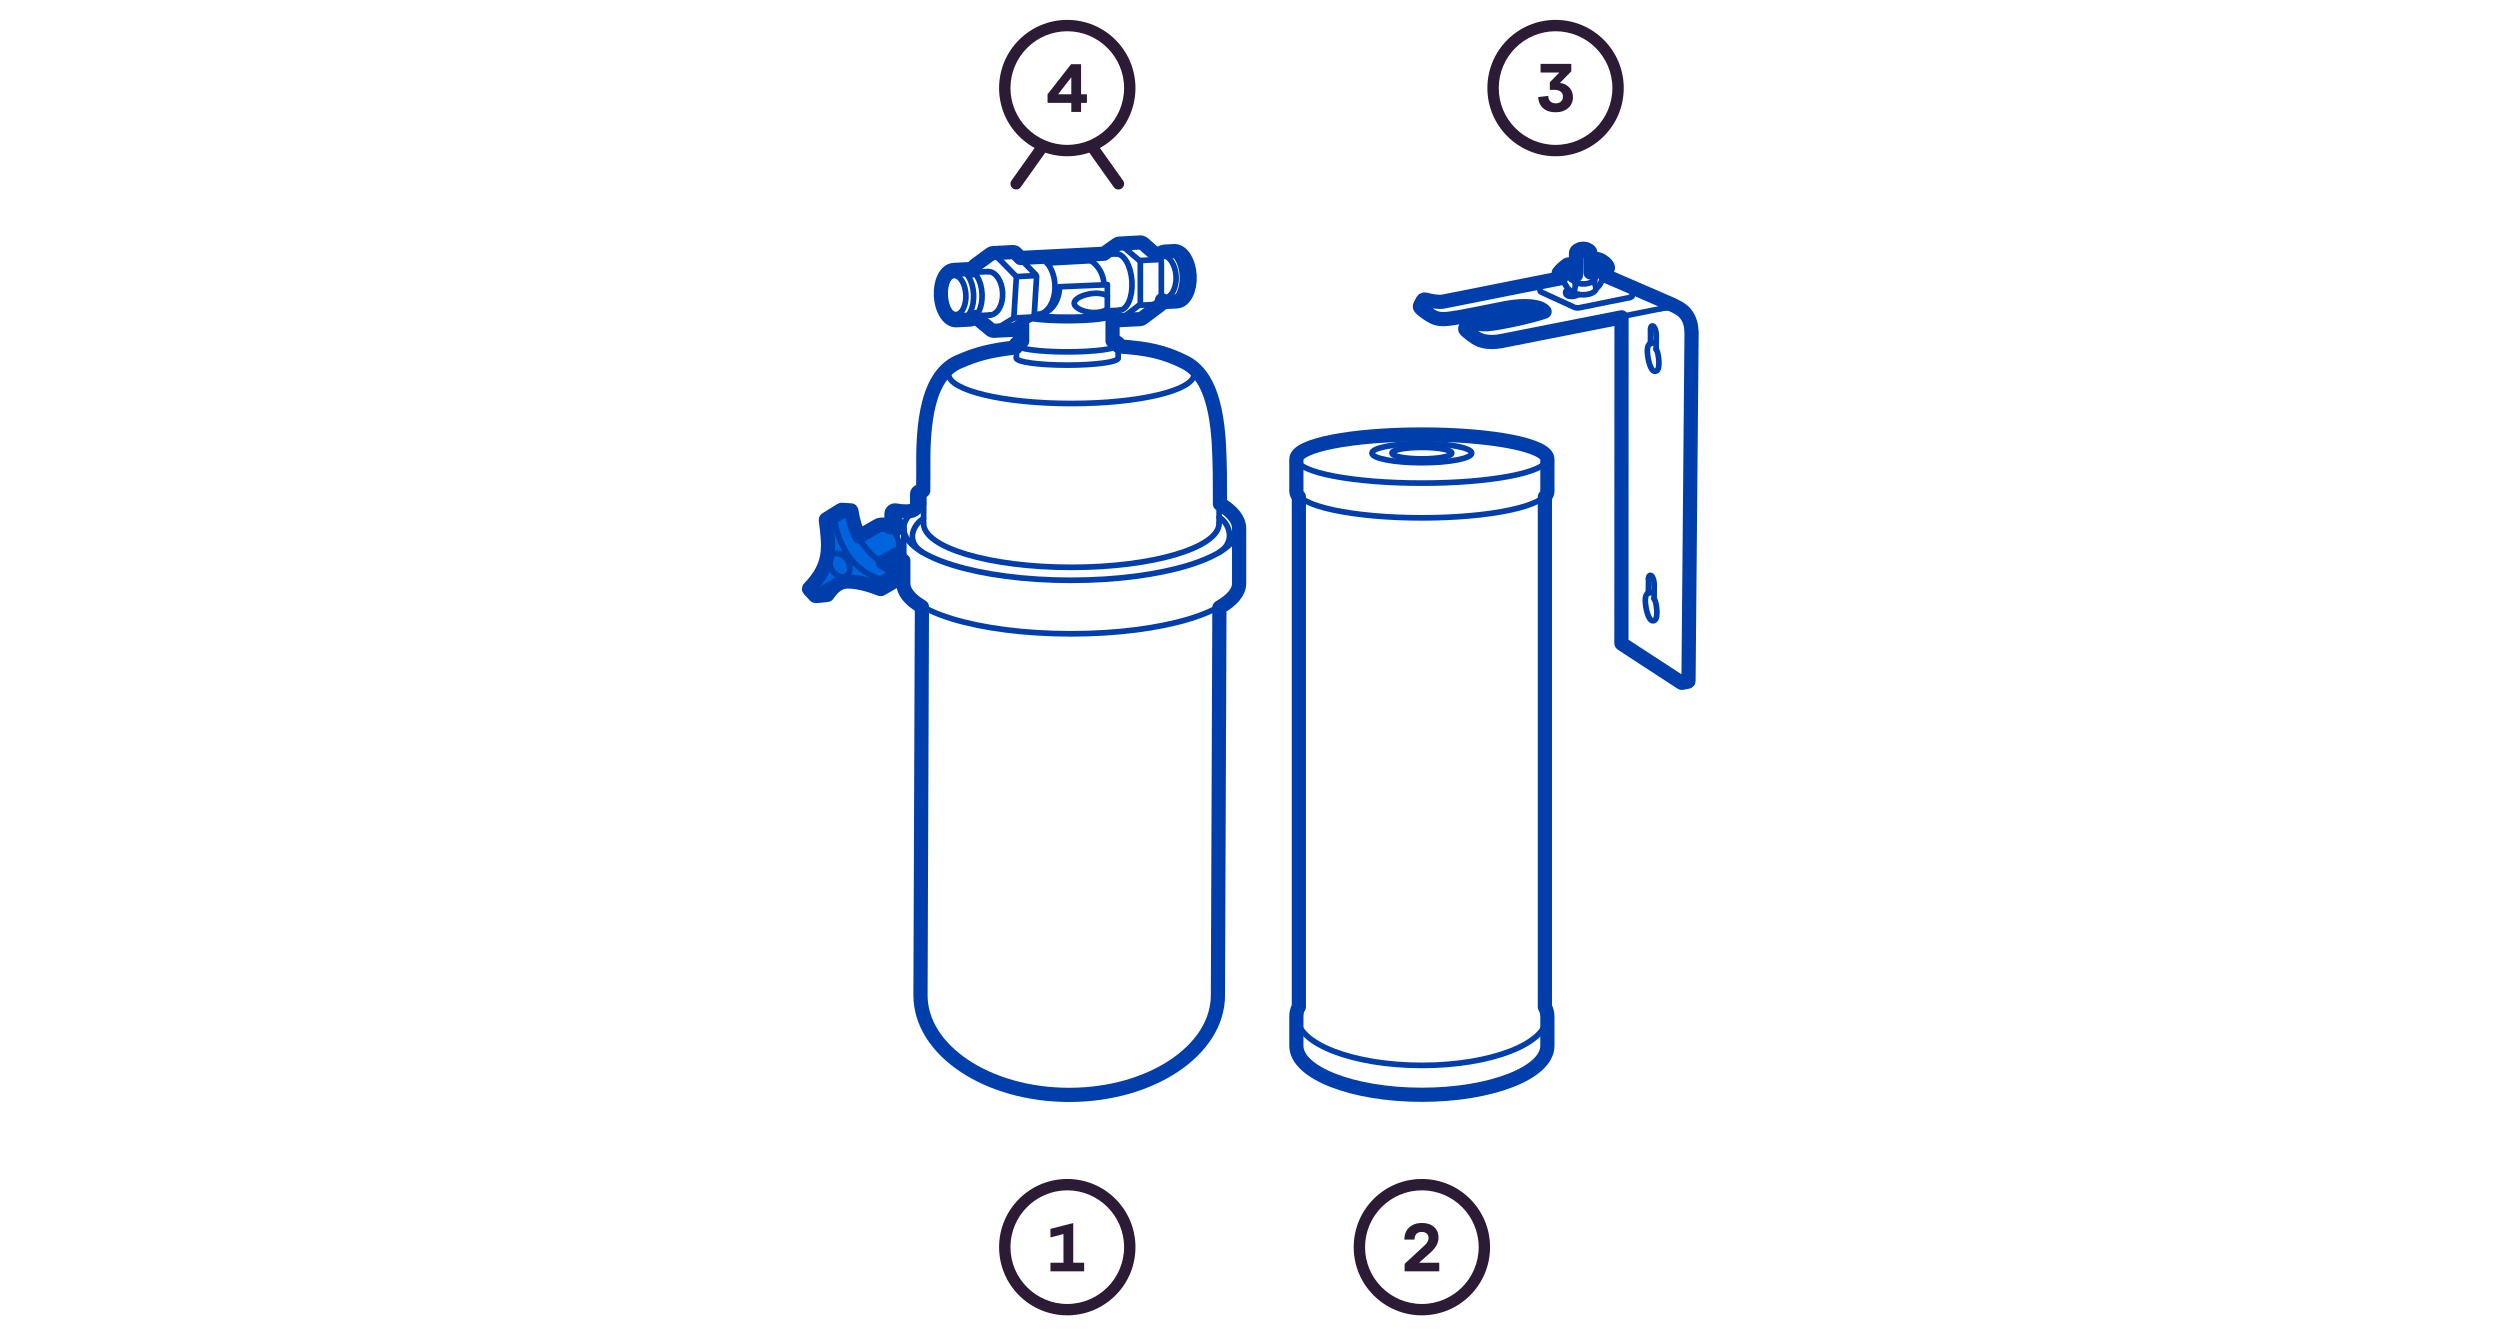 <?xml version="1.0" encoding="UTF-8"?><svg id="Layer_3" xmlns="http://www.w3.org/2000/svg" viewBox="0 0 440 235"><defs><style>.cls-1{fill:#2b1b35;}.cls-1,.cls-2{stroke-width:0px;}.cls-3{stroke-width:2.5px;}.cls-3,.cls-4{stroke:#003eab;}.cls-3,.cls-4,.cls-5{fill:none;stroke-linecap:round;stroke-linejoin:round;}.cls-2{fill:#0064dc;}.cls-5{stroke:#2b1b35;stroke-width:2px;}</style></defs><polygon class="cls-2" points="142.31 103.51 144.8 100.33 145.59 96.9 145.51 93.64 145.37 91.26 148.05 89.68 149.84 89.81 150.15 91.65 151.03 94.4 154.25 92.5 155.36 92.3 156.58 92.75 157.56 93.94 158.06 95.1 158.18 96.29 157.66 97.53 155.25 98.91 157.71 100.21 157.84 101.98 154.87 103.63 152.25 102.77 149.56 102.31 147.52 102.63 146.44 103.51 145.6 104.6 143.49 104.86 142.31 103.51"/><line class="cls-4" x1="159.06" y1="92.98" x2="159.06" y2="102.65"/><line class="cls-4" x1="217.9" y1="102.65" x2="217.9" y2="92.98"/><path class="cls-4" d="m214.6,84.78c-.17-5.51.19-17.67-6.32-21.01"/><path class="cls-4" d="m168.82,63.76c-6.84,2.75-6.18,15.44-6.18,20.56"/><line class="cls-4" x1="162.54" y1="92.1" x2="162.63" y2="84.33"/><line class="cls-4" x1="214.56" y1="92.1" x2="214.61" y2="84.78"/><path class="cls-4" d="m214.61,97.19c3.12-1.97,1.51-5.4-.05-6.13"/><path class="cls-4" d="m162.2,97.1c-2.85-1.96-1.42-4.81.34-5.85"/><line class="cls-4" x1="214.43" y1="106.85" x2="214.18" y2="175.14"/><line class="cls-4" x1="162.08" y1="175.14" x2="162.32" y2="106.73"/><path class="cls-4" d="m214.18,175.14c0,9.61-11.66,17.41-26.05,17.41s-26.05-7.79-26.05-17.41"/><path class="cls-4" d="m217.9,102.65c0,4.91-13.17,8.9-29.42,8.9s-29.42-3.98-29.42-8.9"/><path class="cls-4" d="m214.56,88.75c2.13,1.27,3.34,2.71,3.34,4.24,0,5.05-13.17,9.14-29.42,9.14s-29.42-4.09-29.42-9.14c0-1.56,1.26-3.03,3.49-4.32"/><path class="cls-4" d="m214.56,92.1c0,4.28-11.64,7.75-26.01,7.75s-26.01-3.47-26.01-7.75"/><path class="cls-4" d="m196.8,61.09c7.84.77,13.35,2.62,13.35,4.77,0,2.85-9.67,5.16-21.6,5.16s-21.6-2.31-21.6-5.16c0-2.02,4.86-3.77,11.94-4.62"/><path class="cls-4" d="m157.01,91.68v-1.23c0-.32.29-.55.6-.49,1.17.23,2.7.28,3.25-.12"/><path class="cls-4" d="m157.01,90.45c.88.69,2.12,1.45,2.06,2.77"/><path class="cls-4" d="m161.53,89.29v-2.38c0-.3.61-.46,1.02-.46"/><path class="cls-4" d="m161.53,86.9c.36.37,1.06.27,1.06.27"/><line class="cls-4" x1="151.23" y1="94.54" x2="154.49" y2="92.65"/><line class="cls-4" x1="155.12" y1="98.88" x2="157.34" y2="97.6"/><line class="cls-4" x1="156.62" y1="92.92" x2="157.6" y2="92.35"/><path class="cls-4" d="m154.49,92.65c.98-.56,2.41.09,3.2,1.45.79,1.37.64,2.93-.34,3.5"/><path class="cls-4" d="m148.91,101.4c-.76.44-1.87-.07-2.49-1.13-.61-1.06-.49-2.28.27-2.72.76-.44,1.87.07,2.49,1.13.61,1.06.49,2.28-.27,2.72Z"/><path class="cls-4" d="m142.44,103.62c3.93-4.06,3.63-7.21,2.97-12.12l1.46.18c1.13,5.44,3.75,8.85,8.08,10.23v1.63c-4.28-1.63-8.35-2.31-11.44,1.22l-1.07-1.14Z"/><path class="cls-4" d="m146.87,91.68l2.84-1.75c.73,5.04,3.38,8.48,7.99,10.42l-2.75,1.55"/><path class="cls-4" d="m143.51,104.76l2.01-.2s1.27-2.33,3.49-2.36"/><polyline class="cls-4" points="145.41 91.5 148.07 89.83 149.71 89.93"/><polyline class="cls-4" points="154.95 103.54 157.7 101.94 157.7 100.35"/><path class="cls-4" d="m157.6,97.41c.21.33.89,1.09,1.46,1.15"/><path class="cls-4" d="m157.82,94.17c.31-.48.74-.79,1.24-.96"/><path class="cls-4" d="m196.8,63.03c0,.68-4.01,1.23-8.96,1.23s-8.96-.55-8.96-1.23"/><path class="cls-4" d="m195.67,60.1c.72.18,1.13.38,1.13.6,0,.68-4.01,1.23-8.96,1.23s-8.96-.55-8.96-1.23c0-.22.41-.42,1.12-.6"/><line class="cls-4" x1="178.89" y1="63.03" x2="178.89" y2="60.7"/><line class="cls-4" x1="196.8" y1="63.03" x2="196.8" y2="60.7"/><line class="cls-4" x1="180.01" y1="57.04" x2="180.01" y2="60.43"/><line class="cls-4" x1="195.67" y1="55.48" x2="195.67" y2="60.43"/><path class="cls-4" d="m194.95,55.08c.46.12.72.26.72.4,0,.53-3.51.96-7.83.96-2.53,0-4.78-.15-6.21-.37"/><path class="cls-4" d="m194.89,55.14c0,.38-3.16.69-7.05.69-2.37,0-4.46-.11-5.74-.29"/><line class="cls-4" x1="194.89" y1="50.11" x2="194.89" y2="55.14"/><path class="cls-4" d="m194.89,54.37s-.41.51-1.96.63c-1.82.14-3.87-.74-3.87-1.62s1.8-1.65,3.56-1.76c.96-.06,1.99.21,2.28.46"/><line class="cls-4" x1="179.54" y1="45.53" x2="196.43" y2="44.68"/><line class="cls-4" x1="184.28" y1="46.3" x2="191.98" y2="45.88"/><line class="cls-4" x1="194.89" y1="54.71" x2="197.02" y2="54.6"/><line class="cls-4" x1="186.47" y1="50.47" x2="194.89" y2="50.11"/><line class="cls-4" x1="182.04" y1="55.38" x2="182.6" y2="55.35"/><path class="cls-4" d="m184.28,46.3c.79.89,1.33,2.31,1.39,3.92.1,2.77-1.28,5.07-3.06,5.13"/><path class="cls-4" d="m186.47,50.47c0,2.66-1.65,4.82-3.8,4.88"/><path class="cls-4" d="m191.98,45.88c1.2.7,2.26,2.33,2.34,4.23"/><path class="cls-4" d="m173.85,47.8c1.33-.07,2.5,1.59,2.61,3.7.11,2.11-.88,3.88-2.21,3.95"/><path class="cls-4" d="m170.24,47.51c1.31-.07,2.48,1.8,2.6,4.18.12,2.38-.84,4.36-2.15,4.43"/><path class="cls-4" d="m168.75,47.57c1.31-.07,2.48,1.8,2.6,4.18.12,2.38-.84,4.36-2.15,4.43"/><path class="cls-4" d="m169.99,51.83c.1,1.9-.67,3.49-1.72,3.54-1.05.06-1.98-1.44-2.08-3.34-.1-1.9.67-3.49,1.72-3.54,1.05-.06,1.98,1.44,2.08,3.34Z"/><line class="cls-4" x1="174.26" y1="55.44" x2="171.85" y2="55.57"/><line class="cls-4" x1="173.85" y1="47.8" x2="171.45" y2="47.92"/><line class="cls-4" x1="170.24" y1="47.51" x2="167.86" y2="47.63"/><line class="cls-4" x1="170.69" y1="56.11" x2="168.31" y2="56.24"/><path class="cls-4" d="m204.38,44.91c1.33-.07,2.5,1.59,2.61,3.7.11,2.11-.88,3.88-2.21,3.95"/><path class="cls-4" d="m206.64,44.31c1.31-.07,2.48,1.8,2.6,4.18.12,2.38-.84,4.36-2.15,4.43"/><path class="cls-4" d="m205.51,44.35c1.31-.07,2.48,1.8,2.6,4.18s-.84,4.36-2.15,4.43"/><line class="cls-4" x1="204.78" y1="52.56" x2="204.39" y2="52.58"/><line class="cls-4" x1="204.38" y1="44.91" x2="203.49" y2="44.95"/><line class="cls-4" x1="206.64" y1="44.31" x2="205.06" y2="44.39"/><line class="cls-4" x1="207.09" y1="52.91" x2="205.51" y2="53"/><path class="cls-4" d="m171.85,55.76l2.67,2.21c.17.14.4.15.58.04l3.11-1.9c.14-.09.23-.23.24-.4l.42-6.8c0-.14-.04-.28-.14-.38l-3.63-3.7c-.17-.18-.45-.2-.66-.05l-2.87,2.1c-.08.06-.15.15-.18.25l-.22.68"/><path class="cls-4" d="m174.87,58.08l3.55-.18c.08,0,.17-.03.24-.07l3.12-1.91c.14-.09.23-.23.24-.4l.42-6.8c0-.14-.04-.28-.14-.38l-3.62-3.7c-.1-.1-.24-.16-.38-.15l-3.49.18"/><line class="cls-4" x1="178.44" y1="55.97" x2="181.92" y2="55.78"/><line class="cls-4" x1="178.89" y1="48.69" x2="182.28" y2="48.5"/><path class="cls-4" d="m196.43,44.68c1.38-.06,2.63,2.11,2.79,4.85.16,2.74-.82,5.01-2.19,5.07"/><line class="cls-4" x1="200.55" y1="45.86" x2="204.23" y2="45.67"/><line class="cls-4" x1="200.48" y1="53.73" x2="204.16" y2="53.54"/><path class="cls-4" d="m197.06,56.23l3.6-.18c.1,0,.2-.04.28-.1l3.22-2.41c.14-.09.23-.25.23-.42v-7.09c0-.14-.06-.27-.15-.36l-3.14-2.75c-.1-.09-.23-.13-.36-.12l-3.76.2"/><path class="cls-4" d="m195.67,55.48l1.07.67c.18.11.4.1.57-.03l3.16-2.39c.14-.09.23-.25.23-.42v-7.09c0-.14-.06-.27-.15-.36l-3.23-2.74c-.17-.15-.43-.16-.61-.03l-2.39,1.69"/><path class="cls-3" d="m214.71,88.69s0-4.93-.02-5.49c-.12-6.09-.2-16.47-6.14-19.44-3.66-1.83-6.51-2.45-11.62-2.79v-.28c0-.27-.36-.49-1.12-.69v-4.3l.88.55c.1.06.22.09.33.09.01,0,.02,0,.03,0,0,0,.01,0,.02,0h0l3.6-.18c.12,0,.24-.05.34-.12l3.22-2.4c.18-.12.28-.31.28-.52v-.3c.3.2.61.31.93.31.03,0,1.66-.08,1.66-.08.68-.04,1.29-.54,1.72-1.42.42-.86.61-1.97.55-3.14-.13-2.4-1.31-4.3-2.66-4.3-.02,0-1.66.09-1.66.09-.4.02-.78.21-1.11.54l-.46.02s0,0-.01,0l-2.29-2.01c-.12-.11-.29-.16-.45-.16,0,0-3.77.21-3.78.21-.11,0-.22.04-.31.11l-2.36,1.67-14.68.74-.82-.84c-.13-.13-.31-.2-.48-.19l-3.49.18s0,0,0,0c-.14,0-.29.03-.41.12l-2.87,2.1c-.11.08-.18.19-.23.31l-.18.53c-.25-.15-.52-.23-.8-.23-.02,0-2.45.13-2.45.13-.68.04-1.29.54-1.72,1.42-.42.86-.61,1.97-.55,3.14.13,2.4,1.31,4.3,2.66,4.3.02,0,2.45-.13,2.45-.13.37-.02.72-.18,1.03-.46,0,.03.02.06.04.09l2.67,2.21c.12.1.26.14.4.14,0,0,3.59-.18,3.59-.18.1,0,.21-.04.3-.09l1.16-.71v2.78c-.76.2-1.12.42-1.12.69v.43c-4.51.55-6.69,1.07-10.1,2.56-6.27,2.74-6.22,13.53-6.17,19.39,0,.45-.02,3.25-.02,3.25-.29.01-.75.09-.96.31-.08.08-.12.17-.12.27h0s0,0,0,0v2.35c-.22.16-.42.31-.61.47,0,0,0,0,0,0-.51.37-2,.33-3.15.1-.19-.04-.37.01-.52.13-.15.12-.23.3-.23.49v1.23h0s.01.04.02.05c0,.02.01.03.02.04,0,0,0,0,0,0,.16.13.35.3.55.5l-.86.5c-.13-.09-.27-.17-.41-.23-.64-.29-1.28-.29-1.78,0l-3.22,1.86c-.67-1.32-1.13-2.81-1.37-4.49,0-.02-.01-.04-.03-.06,0,0,0,0,0,0-.01,0-.02-.02-.03-.03-.01,0-.02,0-.04,0,0,0,0,0,0,0l-1.63-.1s-.05,0-.07.02l-2.67,1.67s0,0,0,.01c0,0,0,0-.01,0,0,0,0,.02,0,.03-.01.02-.02.04-.02.06,0,0,0,.01,0,.02.68,5.04.88,8.08-2.93,12.02-.05.05-.05.12,0,.17l1.07,1.14s0,0,0,0c.02.02.05.04.09.04h0s0,0,.01,0l2.01-.2s.08-.03.1-.07c.01-.02,1.26-2.27,3.39-2.29,0,0,.02,0,.03-.01,1.9-.01,3.9.58,5.86,1.33,0,0,.02,0,.02,0,0,0,.01,0,.02,0,0,0,0,0,0,0,.01,0,.02,0,.04-.01,0,0,.01,0,.02,0l2.75-1.6s.06-.06.06-.11v-1.58h0s0,0,0,0c0-.03-.02-.05-.03-.08,0,0-.01,0-.02-.01,0,0-.02-.02-.03-.02-.9-.38-1.72-.81-2.46-1.3l2.12-1.22c.06-.03.11-.08.16-.13.24.33.81.94,1.36,1.07v4c0,1.48,1.18,2.88,3.27,4.12l-.25,68.37h0s0,0,0,0c0,9.67,11.74,17.53,26.17,17.53s26.17-7.87,26.18-17.53h0s.26-68.25.26-68.25c2.21-1.26,3.47-2.71,3.47-4.24v-9.67c0-1.52-1.12-2.96-3.32-4.29Z"/><line class="cls-4" x1="287.27" y1="52.05" x2="287.27" y2="51.37"/><line class="cls-4" x1="258.53" y1="56.86" x2="258" y2="57.85"/><line class="cls-4" x1="250.53" y1="52.91" x2="250" y2="53.89"/><polyline class="cls-4" points="277.29 50.14 277.11 51.16 277.1 51.42"/><path class="cls-4" d="m275.54,50.17c.39.69.97,1.22,1.5,1.41"/><path class="cls-4" d="m276.44,47.13c-.57.43-1.2,1.08-1.6,1.67"/><line class="cls-4" x1="276.44" y1="47.13" x2="277.29" y2="50.14"/><line class="cls-4" x1="275.98" y1="46.65" x2="276.44" y2="47.13"/><path class="cls-4" d="m275.98,46.65c-.59.4-1.12.89-1.56,1.45"/><line class="cls-4" x1="275.54" y1="50.17" x2="274.42" y2="48.1"/><line class="cls-4" x1="280.91" y1="50.77" x2="280.47" y2="49.06"/><line class="cls-4" x1="280.62" y1="49.64" x2="281.41" y2="45.8"/><line class="cls-4" x1="282.87" y1="47.11" x2="281.71" y2="49.83"/><path class="cls-4" d="m280.91,50.77c.37-.2.62-.57.8-.93"/><line class="cls-4" x1="280.04" y1="48.52" x2="280.86" y2="45.68"/><path class="cls-4" d="m282.87,47.11c-.2-.64-1.25-1.42-2.01-1.42"/><line class="cls-4" x1="282.11" y1="49.04" x2="287.21" y2="51.23"/><path class="cls-4" d="m286.82,52.37l-8.85,1.79c-.34.07-.71.01-.93-.1l-5.86-2.69c-.11-.06-.15-.18-.15-.32v-.65"/><path class="cls-4" d="m287.27,52.05c-.04.2-.21.26-.45.31"/><path class="cls-4" d="m258.65,58.65c.5.44,1.07.79,1.68,1.03"/><line class="cls-4" x1="260.48" y1="59.74" x2="260.33" y2="59.68"/><polyline class="cls-4" points="259.11 56.9 258.92 56.85 258.76 56.82 258.64 56.81 258.56 56.83 258.52 56.88 258.53 56.95 258.58 57.04 258.67 57.15"/><path class="cls-4" d="m260.48,59.74c1.19.39,2.46.45,3.69.2"/><line class="cls-4" x1="259.25" y1="56.95" x2="259.11" y2="56.9"/><line class="cls-4" x1="258.65" y1="58.65" x2="258.14" y2="58.13"/><polyline class="cls-4" points="258.14 58.13 258.05 58.03 258 57.94 257.99 57.87 258 57.85"/><line class="cls-4" x1="282.32" y1="48.55" x2="293.94" y2="53.59"/><path class="cls-4" d="m279.85,48.08c.09-.01.17-.02.26-.02"/><line class="cls-4" x1="253.95" y1="53.23" x2="274.84" y2="49.07"/><line class="cls-4" x1="292.27" y1="54.33" x2="264.32" y2="59.9"/><line class="cls-4" x1="264.32" y1="59.9" x2="264.17" y2="59.93"/><path class="cls-4" d="m297.46,58.4c.05-2.28-1.7-4.16-3.98-4.21-.39,0-.78.05-1.21.14"/><path class="cls-4" d="m250.65,54.7c.5.44,1.07.79,1.68,1.03"/><line class="cls-4" x1="252.48" y1="55.78" x2="252.33" y2="55.72"/><polyline class="cls-4" points="251.11 52.94 250.92 52.89 250.76 52.86 250.64 52.85 250.56 52.87 250.52 52.92 250.53 52.99 250.58 53.08 250.67 53.19"/><line class="cls-4" x1="285.47" y1="113.24" x2="295.98" y2="120.09"/><line class="cls-4" x1="285.49" y1="55.73" x2="285.47" y2="113.24"/><line class="cls-4" x1="297.02" y1="119.88" x2="297.56" y2="58.44"/><line class="cls-4" x1="295.99" y1="120.08" x2="297.04" y2="119.88"/><path class="cls-4" d="m252.48,55.78c.31.1.62.18.94.24,1.3.2,4.55-.51,11.75-1.94"/><line class="cls-4" x1="251.25" y1="52.99" x2="251.11" y2="52.94"/><path class="cls-4" d="m251.25,52.99c.87.28,1.79.36,2.7.24"/><line class="cls-4" x1="250.65" y1="54.7" x2="250.14" y2="54.18"/><polyline class="cls-4" points="250.14 54.18 250.05 54.07 250 53.98 249.99 53.91 250 53.89"/><line class="cls-4" x1="291.14" y1="102.89" x2="291.12" y2="105.39"/><path class="cls-4" d="m290.14,101.86c0-.6.36-.82.65-.37.17.25.33.75.35,1.39"/><line class="cls-4" x1="290.12" y1="104.36" x2="290.14" y2="101.86"/><path class="cls-4" d="m291.12,105.39c.26.32.38,1.03.46,1.79.08.81.02,1.69-.3,1.94-.95.73-1.53-1.49-1.66-2.76-.06-.54-.16-1.76.5-2"/><line class="cls-4" x1="290.12" y1="104.36" x2="291.13" y2="104.16"/><line class="cls-4" x1="291.5" y1="58.98" x2="291.48" y2="61.48"/><path class="cls-4" d="m290.5,57.96c0-.6.36-.82.65-.37.17.25.33.75.35,1.39"/><line class="cls-4" x1="290.48" y1="60.46" x2="290.5" y2="57.96"/><path class="cls-4" d="m291.48,61.48c.26.32.38,1.03.46,1.79.08.81.02,1.69-.3,1.94-.95.73-1.53-1.49-1.66-2.76-.06-.54-.16-1.76.5-2"/><line class="cls-4" x1="290.48" y1="60.46" x2="291.49" y2="60.26"/><path class="cls-4" d="m265.17,54.07c3.29-.58,6.11-.34,6.86.83"/><path class="cls-4" d="m277.9,51.82c-.26.16-.89.37-1.3.36-.62-.01-1.02-.23-1.06-.66-.02-.29.24-.56.53-.56"/><path class="cls-4" d="m279.3,44.06c.28.08.46.22.46.37,0,.25-.51.46-1.13.46s-1.13-.2-1.13-.46c0-.15.18-.28.46-.37"/><path class="cls-4" d="m279.36,44.16c0,.15-.33.27-.73.27s-.73-.12-.73-.27.33-.27.73-.27.73.12.73.27Z"/><path class="cls-4" d="m276.97,48.79c.12-.1.29-.2.5-.27"/><path class="cls-4" d="m279.79,48.52c.42.15.69.38.69.63,0,.45-.83.82-1.84.82-.55,0-1.05-.11-1.39-.28"/><path class="cls-4" d="m280.91,50.77c0,.61-1.03,1.11-2.3,1.11-.61,0-1.16-.11-1.57-.3"/><path class="cls-3" d="m297.69,58.44c0-1.13-.27-2.37-1.17-3.38-.69-.77-1.82-1.24-2.53-1.58l-11.56-5.01.56-1.31s0-.06,0-.1c-.11-.51-.88-1.14-1.54-1.38-.14-.05-.4-.12-.58-.12-.05,0-.1.03-.12.09l-.66,2.28c-.06,0-.11,0-.17.02l-.02-3.44c0-.22-.19-.46-.53-.56-.16-.12-.45-.18-.73-.18s-.57.06-.73.18c-.34.11-.53.37-.53.56l-.02,3.93c-.14.05-.26.12-.35.18l-.43-1.53s-.01-.04-.03-.05l-.47-.48s-.11-.05-.16-.02c-.58.44-1.19.94-1.58,1.47-.04.05-.04.09-.01.14l.43.8-20.81,4.14c-.88.12-2.15-.11-2.89-.32-.27-.07-.52-.11-.66.12-.05.09-.39.72-.46.86-.07.14-.06.28.05.41.46.53,1.78,1.43,2.46,1.72.46.19.98.27,1.49.28,1.37.02,4.01-.53,9.01-1.53l2.26-.45h0c3.28-.58,5.85-.32,6.64.66-1.98.75-8.09,2.09-10.1,2.22-.89.06-2.15-.14-2.79-.36-.18-.06-.48-.02-.53.08-.05.1-.47.87-.53.99-.06.12,0,.24.07.31.08.08,1.5,1.36,2.49,1.75,1.1.43,2.45.46,3.9.17,1.63-.32,21.03-4.15,21.03-4.15l-.02,57.36s.02.08.06.1l10.51,6.85s.05.03.09.02l1.05-.21c.07-.01.1-.06.1-.12l.54-61.45Z"/><path class="cls-4" d="m271.78,177.26c.3.5.44,1.02.44,1.75,0,4.69-9.83,8.5-21.96,8.5s-21.96-3.8-21.96-8.5c0-.74.09-1.25.43-1.77"/><path class="cls-4" d="m272.21,184.05c0,4.69-9.83,8.5-21.96,8.5s-21.96-3.8-21.96-8.5"/><path class="cls-4" d="m228.29,86.45c0,2.59,9.83,4.69,21.96,4.69s21.96-2.1,21.96-4.69"/><line class="cls-4" x1="272.21" y1="184.05" x2="272.21" y2="179.02"/><line class="cls-4" x1="228.29" y1="184.05" x2="228.29" y2="179.02"/><line class="cls-4" x1="228.72" y1="180.71" x2="228.72" y2="87.39"/><line class="cls-4" x1="271.77" y1="180.63" x2="271.77" y2="87.39"/><line class="cls-4" x1="228.29" y1="80.81" x2="228.29" y2="86.45"/><line class="cls-4" x1="272.21" y1="80.81" x2="272.21" y2="86.45"/><path class="cls-4" d="m272.21,80.81c0,2.33-9.83,4.22-21.96,4.22s-21.96-1.89-21.96-4.22,9.83-4.22,21.96-4.22,21.96,1.89,21.96,4.22Z"/><path class="cls-4" d="m259.03,79.75c0,.93-3.93,1.69-8.79,1.69s-8.78-.76-8.78-1.69,3.93-1.69,8.78-1.69,8.79.76,8.79,1.69Z"/><path class="cls-4" d="m255.52,79.75c0,.56-2.36,1.01-5.27,1.01s-5.27-.45-5.27-1.01,2.36-1.01,5.27-1.01,5.27.45,5.27,1.01Z"/><path class="cls-3" d="m272.34,86.45v-5.64c0-2.44-9.7-4.34-22.09-4.34s-22.09,1.91-22.09,4.34v5.64c0,.34.15.66.44.98v89.78c-.36.57-.44,1.11-.44,1.81v5.04c0,4.75,9.91,8.62,22.09,8.62s22.09-3.87,22.09-8.62v-5.04c0-.73-.13-1.27-.44-1.78v-89.8c.29-.31.44-.64.44-.98Z"/><path class="cls-1" d="m187.84,5.5c5.51,0,10,4.49,10,10s-4.49,10-10,10-10-4.49-10-10,4.49-10,10-10m0-2c-6.63,0-12,5.37-12,12s5.37,12,12,12,12-5.37,12-12-5.37-12-12-12h0Z"/><path class="cls-1" d="m190.27,11.3v5.29h1.03v1.51h-1.03v1.6h-1.72v-1.6h-4.18v-1.51l4.14-5.29h1.75Zm-1.72,2.3l-2.32,2.99h2.32v-2.99Z"/><line class="cls-5" x1="192.29" y1="25.95" x2="196.84" y2="32.35"/><line class="cls-5" x1="183.39" y1="25.95" x2="178.84" y2="32.35"/><path class="cls-1" d="m273.78,5.5c5.51,0,10,4.49,10,10s-4.49,10-10,10-10-4.49-10-10,4.49-10,10-10m0-2c-6.63,0-12,5.37-12,12s5.37,12,12,12,12-5.37,12-12-5.37-12-12-12h0Z"/><path class="cls-1" d="m276.54,12.56l-1.99,2.03c.66.08,1.21.35,1.64.8.43.45.65,1.03.65,1.73,0,.77-.28,1.4-.85,1.9-.57.5-1.3.74-2.21.74s-1.63-.23-2.17-.7-.84-1.12-.89-1.98l1.78-.2c0,.42.13.75.36.97.23.22.54.34.94.34s.71-.11.94-.32c.22-.22.34-.51.34-.88s-.13-.65-.4-.86c-.26-.21-.64-.32-1.14-.32h-.77v-1.33l1.68-1.72h-3.31v-1.52h5.41v1.32Z"/><path class="cls-1" d="m250.25,209.5c5.51,0,10,4.49,10,10s-4.49,10-10,10-10-4.49-10-10,4.49-10,10-10m0-2c-6.63,0-12,5.37-12,12s5.37,12,12,12,12-5.37,12-12-5.37-12-12-12h0Z"/><path class="cls-1" d="m251.83,220.4l-2.08,1.84h3.56v1.52h-6.1v-1.32l3.52-3.25c.46-.43.7-.87.7-1.32,0-.33-.11-.59-.34-.77-.22-.19-.52-.28-.88-.28-.39,0-.7.12-.92.35-.22.24-.34.57-.34,1h-1.78c0-.9.28-1.62.85-2.14.57-.52,1.31-.79,2.23-.79s1.6.23,2.13.7c.53.46.8,1.1.8,1.9,0,.9-.46,1.76-1.37,2.57Z"/><path class="cls-1" d="m187.84,209.5c5.51,0,10,4.49,10,10s-4.49,10-10,10-10-4.49-10-10,4.49-10,10-10m0-2c-6.63,0-12,5.37-12,12s5.37,12,12,12,12-5.37,12-12-5.37-12-12-12h0Z"/><path class="cls-1" d="m188.89,215.24v7h1.92v1.52h-5.93v-1.52h2.29v-5.05l-2.29.6v-1.51l4.01-1.03Z"/></svg>